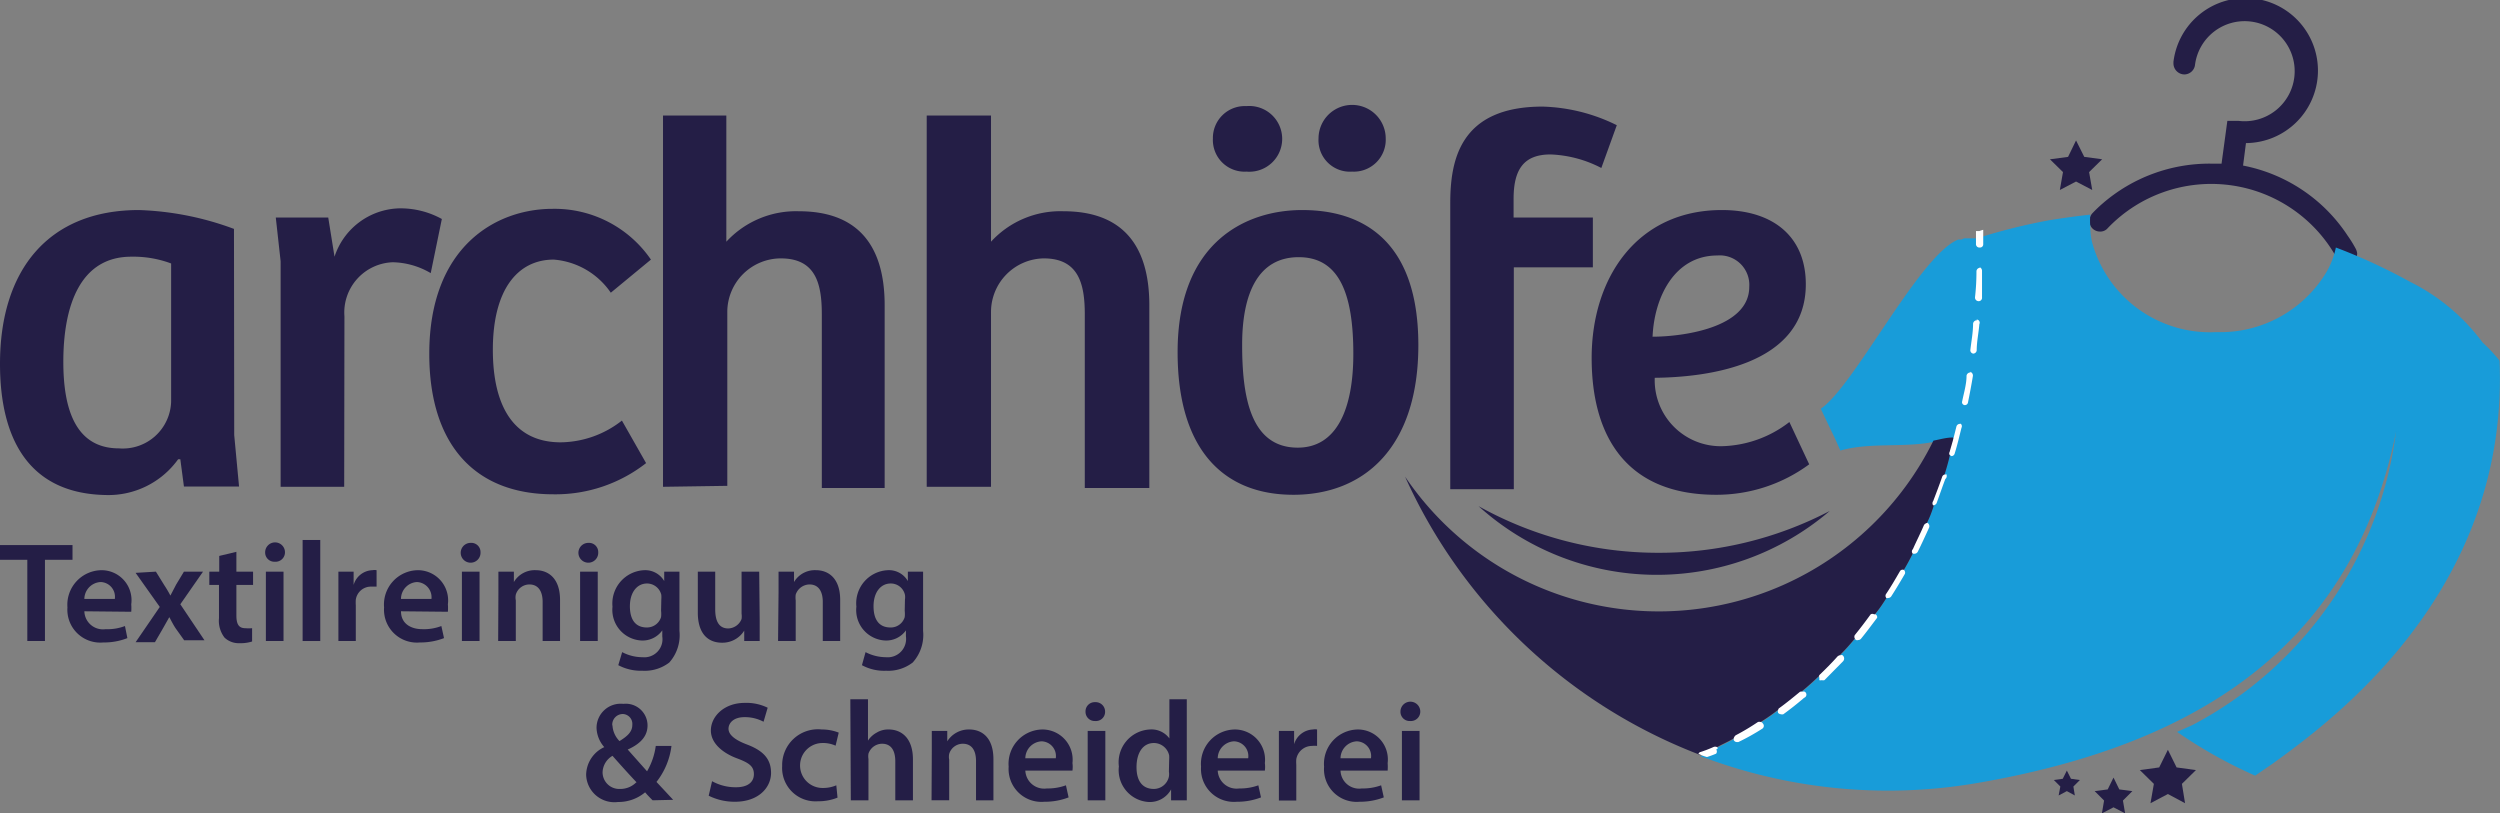 <svg xmlns="http://www.w3.org/2000/svg" viewBox="0 0 103.43 33.65"><rect x="0" y="0" width="103.43" height="33.65" fill="#808080" stroke="none"/><defs><style>.cls-1,.cls-2{fill:#241e46;}.cls-2,.cls-3{fill-rule:evenodd;}.cls-3{fill:#189cd9;}.cls-4{fill:#fff;}</style></defs><g id="Ebene_2" data-name="Ebene 2"><g id="Ebene_2-2" data-name="Ebene 2"><path class="cls-1" d="M9.69,18l.2,2.13H7.61L7.46,19l-.09,0a3.55,3.55,0,0,1-3,1.48C1.23,20.42,0,18.21,0,15.05c0-3.88,2-6.36,5.75-6.36a12.38,12.38,0,0,1,3.93.78ZM7.08,10.9a4.47,4.47,0,0,0-1.65-.28c-2.1,0-2.81,2-2.81,4.35,0,1.83.44,3.58,2.3,3.58a2,2,0,0,0,2.16-1.93Z"></path><path class="cls-1" d="M14.24,20.14H11.61V10.81L11.41,9h2.17l.26,1.62a2.9,2.9,0,0,1,2.67-2,3.54,3.54,0,0,1,1.77.44l-.46,2.24a3.21,3.21,0,0,0-1.57-.45,2.08,2.08,0,0,0-2,2.24Z"></path><path class="cls-1" d="M25.73,17.4l1,1.76a6.08,6.08,0,0,1-3.84,1.29c-3.25,0-5.13-2.06-5.13-5.81,0-4.44,2.76-6,5.1-6a4.83,4.83,0,0,1,4.07,2.1l-1.66,1.37a3.16,3.16,0,0,0-2.36-1.37c-1.48,0-2.52,1.22-2.52,3.73,0,2.3.84,3.83,2.81,3.83A4.17,4.17,0,0,0,25.73,17.4Z"></path><path class="cls-1" d="M27.43,20.14V4.78h2.62V10a3.92,3.92,0,0,1,3-1.26c2.32,0,3.55,1.28,3.55,3.89v7.56H34V13c0-1.28-.26-2.31-1.7-2.31a2.22,2.22,0,0,0-2.21,2.18v7.23Z"></path><path class="cls-1" d="M38.34,20.14V4.78H41V10a3.89,3.89,0,0,1,3-1.26c2.32,0,3.55,1.28,3.55,3.89v7.56H44.88V13c0-1.28-.27-2.31-1.7-2.31A2.22,2.22,0,0,0,41,12.91v7.23Z"></path><path class="cls-1" d="M48.72,14.57c0-4.6,2.87-5.88,5.15-5.88,1.63,0,4.81.51,4.81,5.59,0,4.24-2.25,6.19-5.17,6.19S48.72,18.57,48.72,14.57Zm1.46-8.84A1.31,1.31,0,0,0,51.57,7.1a1.36,1.36,0,1,0,0-2.71A1.32,1.32,0,0,0,50.18,5.73Zm3.51,12.79c1.61,0,2.3-1.59,2.3-3.88,0-2.48-.58-4-2.26-4s-2.34,1.5-2.34,3.62S51.72,18.52,53.69,18.52Zm.86-12.79A1.3,1.3,0,0,0,55.94,7.1a1.32,1.32,0,0,0,1.39-1.37,1.39,1.39,0,0,0-2.78,0Z"></path><path class="cls-1" d="M62.63,20.24H60V8.41c0-1.77.39-4,3.82-4a7.33,7.33,0,0,1,3.07.77l-.64,1.77a4.92,4.92,0,0,0-2.1-.56c-1.11,0-1.53.62-1.53,1.84V9H65.9v2.06H62.63Z"></path><path class="cls-1" d="M74.71,11.76c0,3.41-4.22,3.85-6.25,3.87a2.73,2.73,0,0,0,2.78,2.83,4.73,4.73,0,0,0,2.79-1l.82,1.75A6.46,6.46,0,0,1,71,20.47c-3.65,0-5.15-2.34-5.15-5.66s1.88-6.12,5.39-6.12C73.37,8.69,74.71,9.8,74.71,11.76Zm-3.66-1.19c-1.77,0-2.61,1.72-2.68,3.36,1.2,0,4-.35,4-2.06A1.22,1.22,0,0,0,71.05,10.57Z"></path><path class="cls-1" d="M1.13,23.16H0v-.61H3v.61H1.86v3.36H1.13Z"></path><path class="cls-1" d="M3.49,25.29a.77.77,0,0,0,.88.74,2,2,0,0,0,.8-.13l.1.5a2.63,2.63,0,0,1-1,.18,1.36,1.36,0,0,1-1.48-1.45A1.43,1.43,0,0,1,4.2,23.59,1.24,1.24,0,0,1,5.43,25a2.05,2.05,0,0,1,0,.31Zm1.26-.51a.61.61,0,0,0-.59-.7.71.71,0,0,0-.67.7Z"></path><path class="cls-1" d="M6.45,23.65l.34.55a5.06,5.06,0,0,1,.26.44h0l.24-.46.32-.53h.79L7.46,25l1,1.49H7.62L7.27,26c-.1-.15-.18-.31-.26-.46H7L6.74,26l-.33.57h-.8l1-1.46-1-1.41Z"></path><path class="cls-1" d="M9.78,22.83v.82h.69v.55H9.78v1.26c0,.35.09.53.37.53a1.58,1.58,0,0,0,.28,0v.55a1.57,1.57,0,0,1-.52.07.85.85,0,0,1-.62-.23,1.14,1.14,0,0,1-.23-.81V24.2H8.66v-.55h.41V23Z"></path><path class="cls-1" d="M11.79,22.85a.39.39,0,0,1-.42.39.38.38,0,0,1-.4-.39.41.41,0,0,1,.82,0ZM11,26.52V23.65h.73v2.87Z"></path><path class="cls-1" d="M12.52,22.34h.73v4.18h-.73Z"></path><path class="cls-1" d="M14,24.58c0-.39,0-.67,0-.93h.63l0,.55h0a.84.84,0,0,1,.78-.61.47.47,0,0,1,.17,0v.68l-.21,0a.63.63,0,0,0-.65.54,1.64,1.64,0,0,0,0,.23v1.48H14Z"></path><path class="cls-1" d="M16.59,25.29c0,.52.42.74.88.74a2,2,0,0,0,.79-.13l.11.5a2.71,2.71,0,0,1-1,.18,1.36,1.36,0,0,1-1.48-1.45,1.42,1.42,0,0,1,1.4-1.54A1.25,1.25,0,0,1,18.53,25a2.05,2.05,0,0,1,0,.31Zm1.26-.51a.63.63,0,0,0-.6-.7.7.7,0,0,0-.66.7Z"></path><path class="cls-1" d="M19.88,22.85a.41.41,0,1,1-.41-.39A.38.38,0,0,1,19.88,22.85Zm-.77,3.67V23.65h.73v2.87Z"></path><path class="cls-1" d="M20.62,24.51c0-.33,0-.61,0-.86h.64l0,.43h0a1,1,0,0,1,.91-.49c.5,0,1,.32,1,1.23v1.7h-.72V24.9c0-.41-.16-.72-.55-.72a.59.59,0,0,0-.56.42.61.61,0,0,0,0,.24v1.68h-.73Z"></path><path class="cls-1" d="M24.75,22.85a.41.41,0,1,1-.4-.39A.38.38,0,0,1,24.75,22.85ZM24,26.52V23.65h.73v2.87Z"></path><path class="cls-1" d="M28.11,23.65c0,.2,0,.43,0,.83V26.1a1.7,1.7,0,0,1-.42,1.31,1.67,1.67,0,0,1-1.11.34,2,2,0,0,1-1-.23l.16-.54a1.81,1.81,0,0,0,.84.21.75.75,0,0,0,.82-.86v-.25h0a1,1,0,0,1-.84.42,1.27,1.27,0,0,1-1.22-1.4,1.38,1.38,0,0,1,1.31-1.51.91.91,0,0,1,.83.45h0l0-.39Zm-.75,1.15a1.23,1.23,0,0,0,0-.19.61.61,0,0,0-.59-.47c-.41,0-.71.36-.71.94s.25.88.7.88a.61.61,0,0,0,.59-.43,1.15,1.15,0,0,0,0-.26Z"></path><path class="cls-1" d="M31.43,25.66c0,.34,0,.63,0,.86h-.64l0-.43h0a1.06,1.06,0,0,1-.92.5c-.53,0-1-.32-1-1.25V23.65h.72v1.56c0,.48.15.79.54.79a.61.61,0,0,0,.55-.39.78.78,0,0,0,0-.22V23.65h.73Z"></path><path class="cls-1" d="M32.21,24.51c0-.33,0-.61,0-.86h.64l0,.43h0a1,1,0,0,1,.91-.49c.5,0,1,.32,1,1.23v1.7h-.72V24.9c0-.41-.16-.72-.55-.72a.61.61,0,0,0-.57.42.9.9,0,0,0,0,.24v1.68h-.73Z"></path><path class="cls-1" d="M38.19,23.65c0,.2,0,.43,0,.83V26.1a1.7,1.7,0,0,1-.43,1.31,1.66,1.66,0,0,1-1.1.34,1.92,1.92,0,0,1-1-.23l.15-.54a1.84,1.84,0,0,0,.84.21.76.76,0,0,0,.83-.86v-.25h0a1,1,0,0,1-.83.42,1.26,1.26,0,0,1-1.22-1.4,1.37,1.37,0,0,1,1.3-1.51.9.9,0,0,1,.83.45h0l0-.39Zm-.75,1.15a.62.62,0,0,0,0-.19.6.6,0,0,0-.59-.47c-.41,0-.71.36-.71.94s.25.88.7.88a.6.6,0,0,0,.59-.43,1.15,1.15,0,0,0,0-.26Z"></path><path class="cls-1" d="M27,33.11c-.1-.1-.2-.2-.31-.33a1.72,1.72,0,0,1-1.12.4,1.17,1.17,0,0,1-1.32-1.12A1.28,1.28,0,0,1,25,30.91v0a1.26,1.26,0,0,1-.32-.79,1,1,0,0,1,1.11-1,.9.9,0,0,1,1,.89c0,.41-.24.74-.82,1v0l.8.9a2.81,2.81,0,0,0,.36-1.05h.65a3,3,0,0,1-.62,1.49l.69.74Zm-.66-.74c-.24-.25-.62-.67-1-1.1a.82.82,0,0,0-.41.67.69.69,0,0,0,.73.7A.92.92,0,0,0,26.32,32.37Zm-1-2.35a1,1,0,0,0,.29.64c.34-.21.53-.39.53-.67a.41.41,0,0,0-.39-.45A.44.44,0,0,0,25.33,30Z"></path><path class="cls-1" d="M29.46,32.32a2,2,0,0,0,1,.25c.47,0,.73-.21.73-.54s-.2-.47-.71-.66-1.07-.58-1.07-1.15.54-1.14,1.4-1.14a2,2,0,0,1,.95.2l-.17.58a1.64,1.64,0,0,0-.79-.19c-.46,0-.66.25-.66.48s.23.45.76.65c.69.26,1,.61,1,1.18s-.48,1.19-1.5,1.19a2.39,2.39,0,0,1-1.08-.25Z"></path><path class="cls-1" d="M34.65,33a2.11,2.11,0,0,1-.81.15,1.38,1.38,0,0,1-1.48-1.46A1.48,1.48,0,0,1,34,30.18a1.9,1.9,0,0,1,.7.13l-.13.54a1.25,1.25,0,0,0-.54-.11.93.93,0,0,0,0,1.86,1.4,1.4,0,0,0,.57-.11Z"></path><path class="cls-1" d="M35.18,28.93h.73v1.71h0a1,1,0,0,1,.36-.33.91.91,0,0,1,.5-.13c.49,0,1,.32,1,1.24v1.69h-.73V31.5c0-.42-.15-.73-.55-.73a.6.6,0,0,0-.56.41.69.69,0,0,0,0,.22v1.71h-.73Z"></path><path class="cls-1" d="M38.55,31.1c0-.33,0-.61,0-.86h.64l0,.43h0a1.05,1.05,0,0,1,.91-.49c.51,0,1,.32,1,1.23v1.7h-.72V31.49c0-.41-.15-.72-.55-.72a.59.59,0,0,0-.56.42.61.61,0,0,0,0,.24v1.68h-.73Z"></path><path class="cls-1" d="M42.42,31.88a.78.78,0,0,0,.89.74,2.21,2.21,0,0,0,.79-.13l.11.5a2.71,2.71,0,0,1-1,.18,1.36,1.36,0,0,1-1.48-1.45,1.42,1.42,0,0,1,1.4-1.54,1.25,1.25,0,0,1,1.24,1.39,1.19,1.19,0,0,1,0,.31Zm1.26-.51a.61.61,0,0,0-.59-.7.71.71,0,0,0-.67.7Z"></path><path class="cls-1" d="M45.72,29.44a.38.38,0,0,1-.41.39.38.38,0,0,1-.4-.39.38.38,0,0,1,.4-.39A.39.39,0,0,1,45.72,29.44ZM45,33.11V30.24h.73v2.87Z"></path><path class="cls-1" d="M49.1,28.93V32.3c0,.3,0,.62,0,.81h-.65l0-.45h0a1,1,0,0,1-.93.52,1.32,1.32,0,0,1-1.23-1.47,1.36,1.36,0,0,1,1.28-1.53.92.92,0,0,1,.81.37h0V28.93Zm-.73,2.51a1.21,1.21,0,0,0,0-.19.65.65,0,0,0-.63-.51c-.46,0-.72.41-.72,1s.26.9.72.9a.64.64,0,0,0,.62-.51.71.71,0,0,0,0-.21Z"></path><path class="cls-1" d="M50.38,31.88a.78.78,0,0,0,.89.74,2.21,2.21,0,0,0,.79-.13l.11.5a2.71,2.71,0,0,1-1,.18,1.36,1.36,0,0,1-1.48-1.45,1.42,1.42,0,0,1,1.4-1.54,1.25,1.25,0,0,1,1.24,1.39,1.19,1.19,0,0,1,0,.31Zm1.26-.51a.61.61,0,0,0-.59-.7.71.71,0,0,0-.67.7Z"></path><path class="cls-1" d="M52.91,31.17c0-.39,0-.67,0-.93h.63l0,.55h0a.85.85,0,0,1,.78-.61.44.44,0,0,1,.17,0v.68a1,1,0,0,0-.21,0,.66.66,0,0,0-.65.55,1.52,1.52,0,0,0,0,.23v1.48h-.72Z"></path><path class="cls-1" d="M55.46,31.88a.77.77,0,0,0,.88.74,2.23,2.23,0,0,0,.8-.13l.11.5a2.73,2.73,0,0,1-1,.18,1.35,1.35,0,0,1-1.47-1.45,1.42,1.42,0,0,1,1.4-1.54,1.24,1.24,0,0,1,1.23,1.39,2.16,2.16,0,0,1,0,.31Zm1.26-.51a.61.61,0,0,0-.59-.7.71.71,0,0,0-.67.7Z"></path><path class="cls-1" d="M58.76,29.44a.39.39,0,0,1-.42.39.38.38,0,0,1-.4-.39.41.41,0,0,1,.82,0ZM58,33.11V30.24h.73v2.87Z"></path><g id="Symbol"><path class="cls-2" d="M97.45,10.27a5.1,5.1,0,0,0-.33-.53A6.7,6.7,0,0,0,92.8,6.85l.12-.93a3,3,0,1,0-3-3.36v.07a.46.46,0,0,0,.44.45.45.45,0,0,0,.45-.38A2.07,2.07,0,1,1,92.61,5L92.15,5l-.24,1.77h-.45A6.75,6.75,0,0,0,87,8.41a5.77,5.77,0,0,0-.44.42.5.5,0,0,0-.12.31.44.44,0,0,0,.43.44.4.4,0,0,0,.33-.14,5.93,5.93,0,0,1,9.48,1.24h0l.07.09a.47.47,0,0,0,.32.14.42.42,0,0,0,.45-.43A.54.54,0,0,0,97.45,10.27Z"></path><path class="cls-3" d="M103.41,14.92c.41,9.63-7.08,15-9.38,16.67l-.73.5a19.59,19.59,0,0,1-3.23-1.81L90.7,30a16,16,0,0,0,8.43-12.15C97.4,26.49,91.22,30.73,82,32.36a21.8,21.8,0,0,1-11.44-1,1.72,1.72,0,0,1-.21-.07c.21-.1.42-.2.63-.32s.49-.24.73-.38a11.36,11.36,0,0,0,1.11-.68,7.88,7.88,0,0,0,.73-.51,12.24,12.24,0,0,0,1-.78c.22-.18.44-.38.65-.58a10.2,10.2,0,0,0,.93-.93,8,8,0,0,0,.56-.62c.29-.33.57-.68.83-1s.33-.44.48-.67.5-.76.72-1.16c.14-.23.27-.47.39-.71a11.78,11.78,0,0,0,.58-1.25,4.62,4.62,0,0,0,.29-.73,10.91,10.91,0,0,0,.45-1.29c.08-.27.16-.53.22-.81s.12-.47.16-.7h0c-.27,0-.53.08-.8.13h-.11c-1.22.22-2.57,0-3.76.34-.42-.94-.06-.14-.81-1.73,1.38-.93,4.1-6.38,5.69-7l0,0h0l.07,0h0l0,0,0,0h0l.06,0h0l.11-.05.07,0h0l.06,0,0,0h0l.07,0,0,0h0l0,0h0l.07,0,0,0,.07,0h.06l.07,0h0l0,0,.06,0a24.36,24.36,0,0,1,3-.75c.57-.09,1.13-.17,1.69-.23v0a2.79,2.79,0,0,0,0,.5,2.65,2.65,0,0,0,.07.63,5.06,5.06,0,0,0,5.14,3.73,5.12,5.12,0,0,0,4.57-2.5,3.45,3.45,0,0,0,.38-1,.08.08,0,0,0,0,0,23.77,23.77,0,0,1,3.07,1.42,8.34,8.34,0,0,1,3,2.51A6.71,6.71,0,0,1,103.41,14.92Z"></path><path class="cls-2" d="M68.62,22.87a15.24,15.24,0,0,1-7.45-1.93,11,11,0,0,0,14.53.2A15.25,15.25,0,0,1,68.62,22.87ZM80.79,18.1c-.27,0-.53.08-.8.13a12.67,12.67,0,0,1-21.86,1.49,22,22,0,0,0,12.1,11.47l.14.06c.21-.1.42-.2.63-.32s.49-.24.73-.38a11.36,11.36,0,0,0,1.11-.68,7.88,7.88,0,0,0,.73-.51,12.24,12.24,0,0,0,1-.78c.22-.18.44-.38.65-.58a10.2,10.2,0,0,0,.93-.93,8,8,0,0,0,.56-.62c.29-.33.57-.68.83-1s.33-.44.48-.67.5-.76.72-1.16c.14-.23.27-.47.39-.71a11.78,11.78,0,0,0,.58-1.25,4.62,4.62,0,0,0,.29-.73,10.91,10.91,0,0,0,.45-1.29c.08-.27.16-.53.22-.81s.12-.47.16-.7Z"></path></g><path class="cls-4" d="M71,31.18a4,4,0,0,1-.38.14,1.72,1.72,0,0,1-.21-.07l-.14-.06a.11.11,0,0,1,.09-.08,5.11,5.11,0,0,0,.52-.2.18.18,0,0,1,.16,0A.05.05,0,0,1,71,31,.15.15,0,0,1,71,31.18Z"></path><path class="cls-4" d="M72.93,29.93a.11.11,0,0,0-.09-.06.21.21,0,0,0-.11,0,9.71,9.71,0,0,1-.92.55.23.23,0,0,0-.08.12.24.24,0,0,0,0,.08.14.14,0,0,0,.13.08l.06,0a9.09,9.09,0,0,0,1-.56A.14.14,0,0,0,72.93,29.93Zm1.74-1.31a.13.13,0,0,0-.1,0,.17.17,0,0,0-.1,0c-.28.23-.56.46-.85.67a.09.09,0,0,0-.05.08.13.13,0,0,0,0,.13.18.18,0,0,0,.11.05.17.17,0,0,0,.1,0c.29-.21.58-.44.86-.68A.14.14,0,0,0,74.67,28.62Z"></path><path class="cls-4" d="M76.23,27.11a.08.08,0,0,0-.08,0,.18.18,0,0,0-.13.05c-.24.27-.49.52-.75.77a.14.14,0,0,0,0,.11s0,.06,0,.1a.17.17,0,0,0,.1,0,.23.23,0,0,0,.11,0l.77-.78A.17.17,0,0,0,76.23,27.11Zm1.37-1.69a.07.07,0,0,0-.06,0,.13.13,0,0,0-.15,0c-.21.29-.43.58-.65.85a.14.14,0,0,0,0,.15.15.15,0,0,0,.05.06.14.14,0,0,0,.09,0,.16.16,0,0,0,.11-.05c.23-.28.45-.58.67-.87A.13.13,0,0,0,77.6,25.42Zm1.17-1.84h0a.13.13,0,0,0-.17.06c-.18.31-.36.62-.56.92a.14.14,0,0,0,0,.18l0,0a.11.11,0,0,0,.07,0,.16.16,0,0,0,.13-.06c.2-.31.39-.63.57-.94A.15.15,0,0,0,78.77,23.58Zm1-1.95h0a.21.21,0,0,0-.17.09c-.14.33-.31.66-.46,1a.13.13,0,0,0,0,.19h0l.07,0a.16.16,0,0,0,.13-.08c.16-.32.31-.65.47-1A.16.16,0,0,0,79.74,21.63Zm.77-2s0,0-.06,0a.14.14,0,0,0-.13.1c-.12.35-.25.68-.37,1a.15.15,0,0,0,0,.18l0,0h0a.18.18,0,0,0,.14-.09c.12-.33.24-.68.36-1A.16.16,0,0,0,80.51,19.6Zm.58-2.09a.15.15,0,0,0-.18.11l-.12.48c-.05.2-.11.38-.16.57a.11.11,0,0,0,0,.12s0,0,.07.05,0,0,0,0a.14.14,0,0,0,.14-.11c.11-.35.19-.7.28-1.06A.14.14,0,0,0,81.09,17.51Zm.41-2.13a.16.16,0,0,0-.17.13c0,.36-.11.71-.18,1.06a.12.12,0,0,0,.1.16h0a.13.13,0,0,0,.14-.11c.07-.35.14-.71.2-1.08A.16.16,0,0,0,81.5,15.38Zm.27-2.16a.16.16,0,0,0-.17.14c0,.36-.07.72-.11,1.07a.14.14,0,0,0,.12.17h0a.15.15,0,0,0,.14-.13c0-.36.08-.72.11-1.09A.13.13,0,0,0,81.77,13.22Zm.12-2.17a.15.15,0,0,0-.15.14q0,.56-.06,1.08a.15.15,0,0,0,.14.16h0A.14.14,0,0,0,82,12.3c0-.36,0-.73,0-1.1A.16.16,0,0,0,81.89,11.05Z"></path><path class="cls-4" d="M82.05,9.51v.59a.13.13,0,0,1-.14.14.14.14,0,0,1-.16-.14V9.56h0l0,0h0l.07,0,0,0,.07,0S82.05,9.5,82.05,9.51Z"></path><polygon class="cls-2" points="89.69 31.02 90.05 31.75 90.85 31.86 90.27 32.43 90.4 33.23 89.69 32.85 88.97 33.23 89.11 32.43 88.53 31.86 89.33 31.75 89.69 31.02"></polygon><polygon class="cls-2" points="85.89 5.81 86.23 6.49 86.97 6.59 86.43 7.12 86.56 7.86 85.89 7.51 85.22 7.86 85.35 7.12 84.81 6.59 85.56 6.49 85.89 5.81"></polygon><polygon class="cls-2" points="85.51 31.88 85.68 32.22 86.05 32.27 85.78 32.54 85.84 32.91 85.51 32.73 85.17 32.91 85.24 32.54 84.97 32.27 85.34 32.22 85.51 31.88"></polygon><polygon class="cls-2" points="87.44 32.17 87.68 32.66 88.22 32.73 87.83 33.12 87.92 33.65 87.44 33.4 86.96 33.65 87.05 33.12 86.66 32.73 87.2 32.66 87.44 32.17"></polygon></g></g></svg>